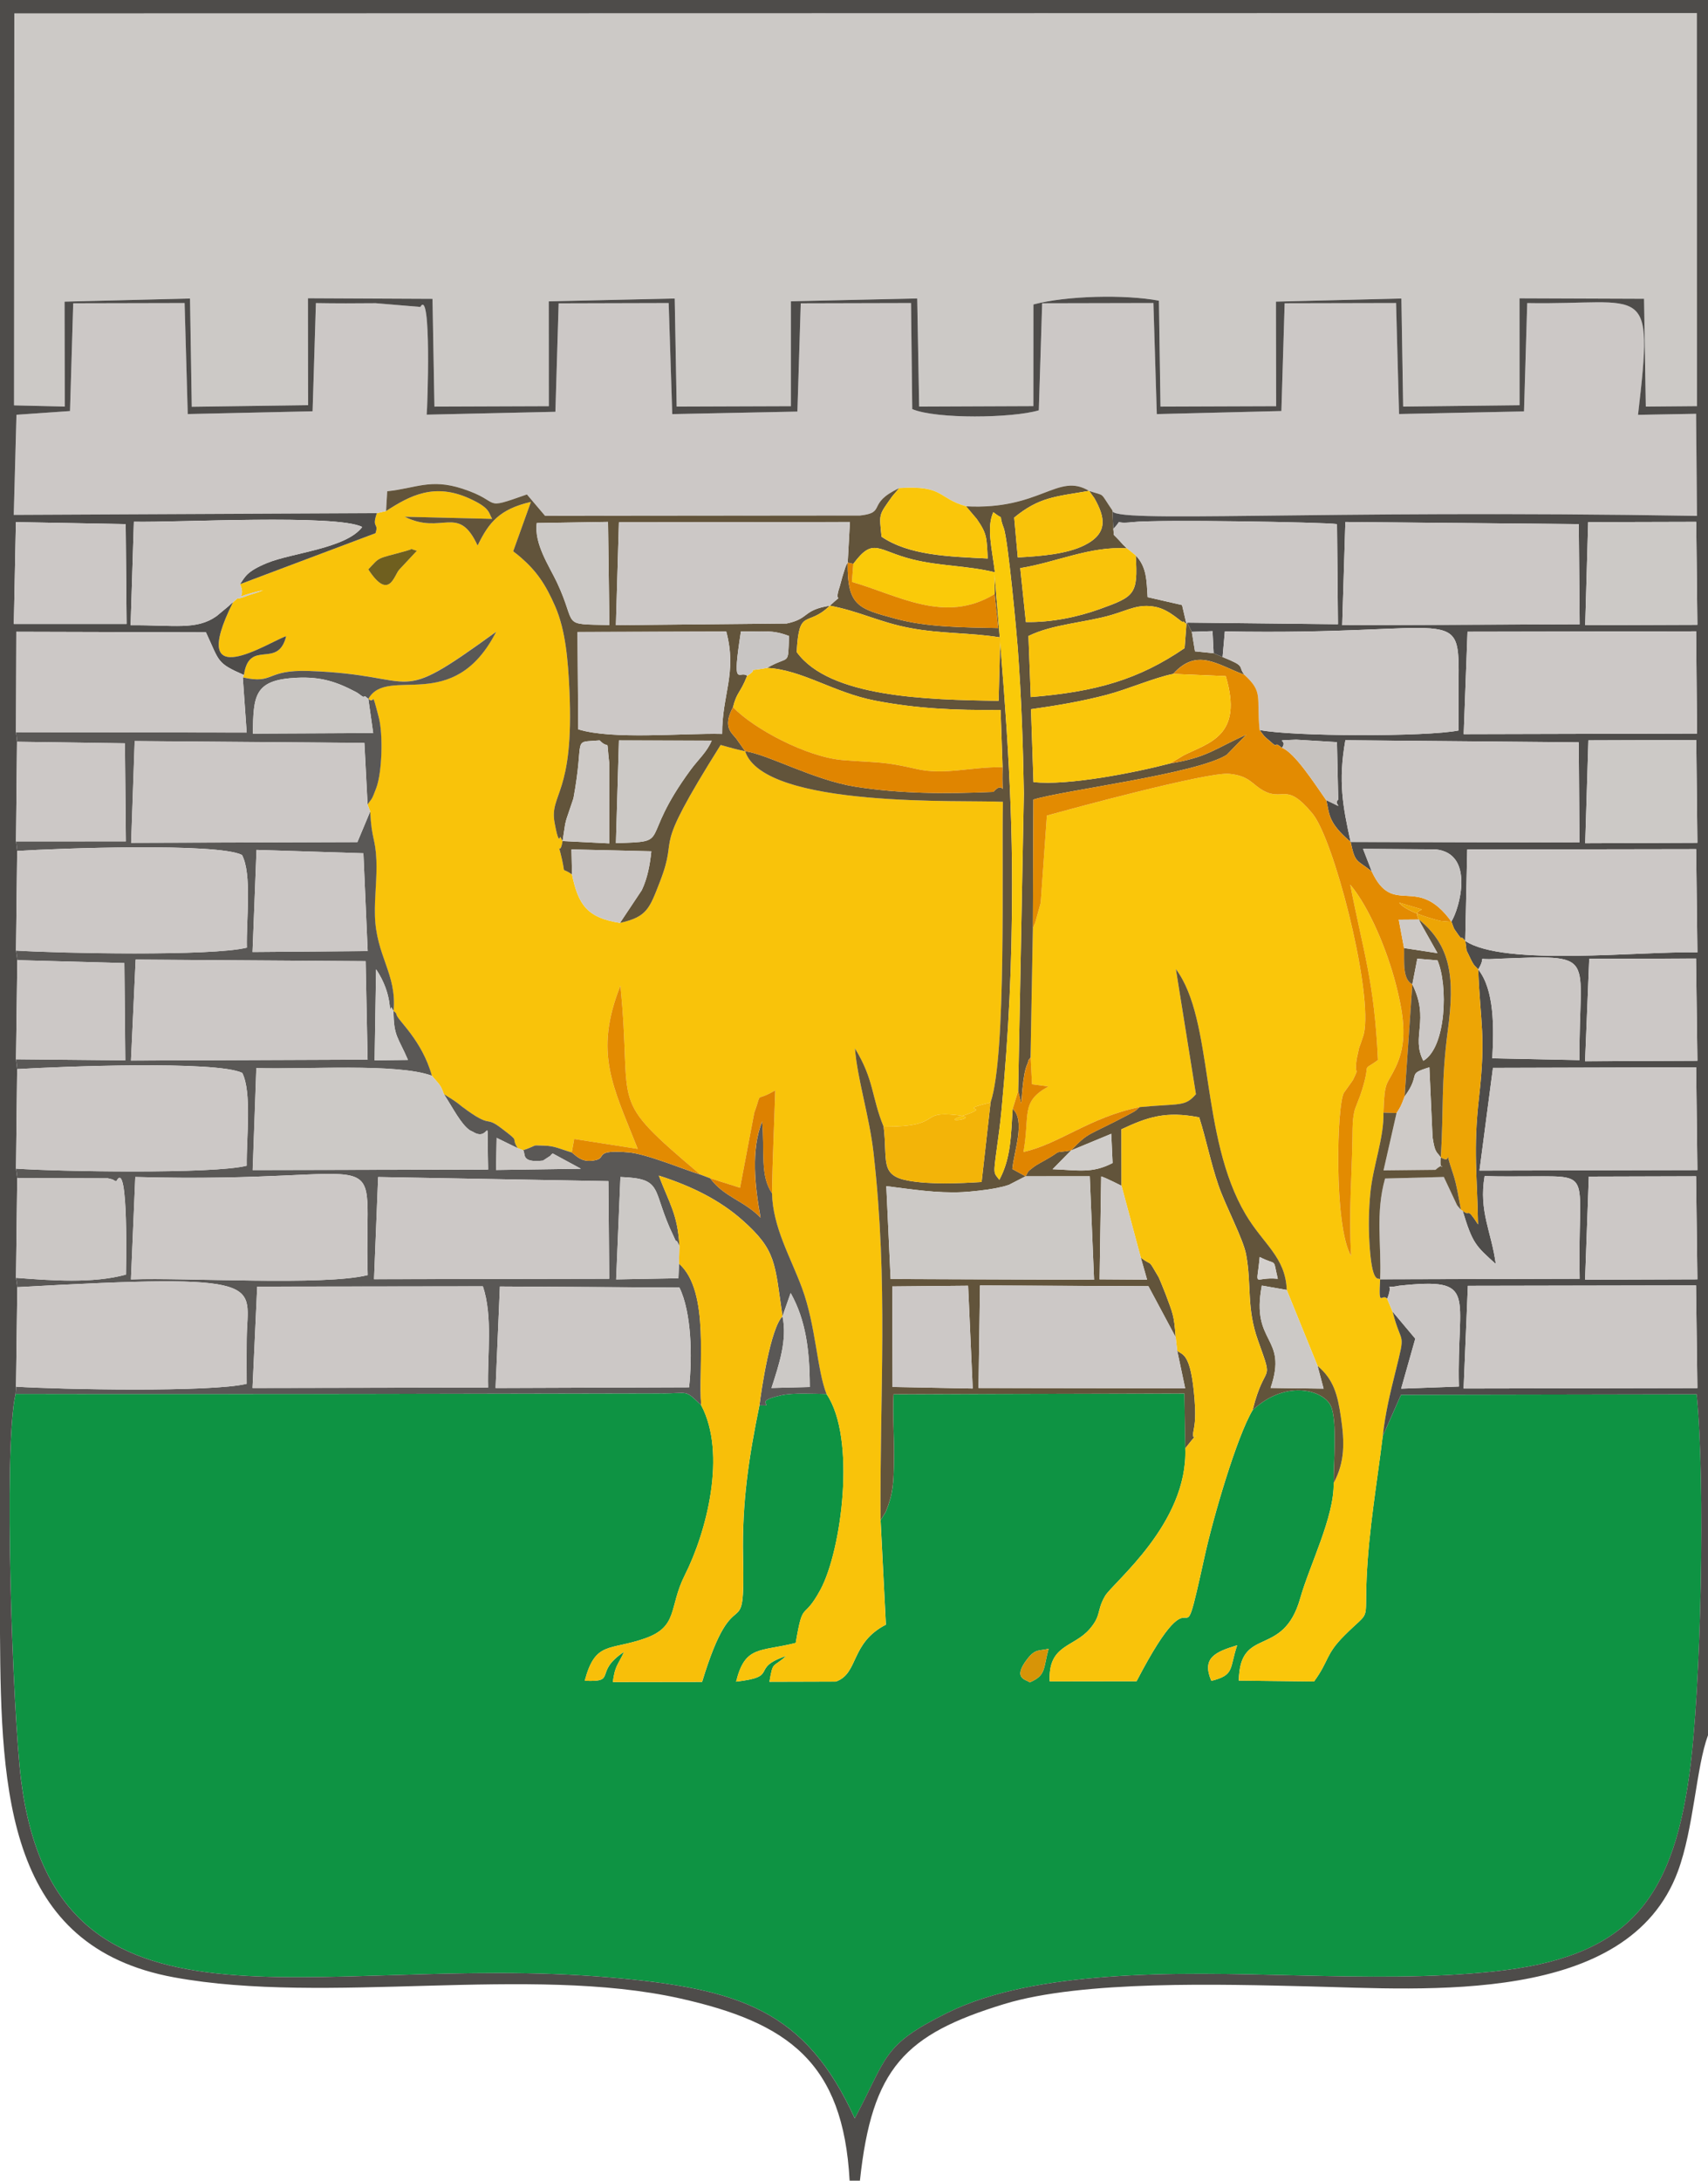 <?xml version="1.0" encoding="UTF-8"?>
<!DOCTYPE svg PUBLIC "-//W3C//DTD SVG 1.1//EN" "http://www.w3.org/Graphics/SVG/1.1/DTD/svg11.dtd">
<!-- Creator: CorelDRAW X5 -->
<svg xmlns="http://www.w3.org/2000/svg" xml:space="preserve" width="99.483mm" height="127mm" style="shape-rendering:geometricPrecision; text-rendering:geometricPrecision; image-rendering:optimizeQuality; fill-rule:evenodd; clip-rule:evenodd"
viewBox="0 0 99.483 127"
 xmlns:xlink="http://www.w3.org/1999/xlink">
 <defs>
  <style type="text/css">
   <![CDATA[
    .fil0 {fill:#0E9343}
    .fil5 {fill:#4E4C4A}
    .fil7 {fill:#5A5856}
    .fil6 {fill:#62543B}
    .fil20 {fill:#6F5F1F}
    .fil18 {fill:#C6C2BF}
    .fil15 {fill:#C8C5C3}
    .fil10 {fill:#CBC7C5}
    .fil3 {fill:#CCC8C6}
    .fil1 {fill:#CCC9C6}
    .fil16 {fill:#CECAC7}
    .fil19 {fill:#D0CDCA}
    .fil22 {fill:#D4D0CD}
    .fil21 {fill:#D79407}
    .fil17 {fill:#DD8100}
    .fil13 {fill:#E08500}
    .fil9 {fill:#E38B01}
    .fil12 {fill:#EDA505}
    .fil14 {fill:#F3B408}
    .fil8 {fill:#F8BF09}
    .fil2 {fill:#F9C30A}
    .fil4 {fill:#FAC60A}
    .fil11 {fill:#FACA09}
   ]]>
  </style>
 </defs>
 <g id="Layer_x0020_1">
  <g id="_387541024">
   <path id="_382206008" class="fil0" d="M59.972 97.983c-0.149,-0.171 -1.067,-0.178 -0.118,-1.389 0.465,-0.593 0.704,-0.435 1.222,-0.574 -0.318,1.173 -0.136,1.553 -1.104,1.963zm10.583 -0.09c-0.577,-1.34 0.231,-1.688 1.504,-2.073 -0.46,1.358 -0.128,1.731 -1.504,2.073zm9.982 -14.255c-0.327,2.701 -0.809,5.421 -0.937,8.271 -0.121,2.711 0.274,1.774 -1.289,3.336 -1.132,1.132 -0.873,1.447 -1.774,2.683l-4.383 -0.05c0.056,-3.24 2.575,-1.251 3.579,-4.8 0.549,-1.938 1.988,-4.749 1.945,-6.706 -0.013,-1.065 0.221,-3.587 -0.153,-4.466 -0.397,-0.934 -2.616,-1.607 -4.569,0.226 -0.926,1.562 -2.288,6.223 -2.789,8.501 -1.593,7.237 -0.117,-0.113 -3.967,7.281l-5.059 0.007c-0.104,-2.157 1.398,-1.96 2.331,-3.051 0.696,-0.813 0.387,-1.044 0.889,-1.914 0.452,-0.785 4.846,-4.224 4.676,-8.605l-0.052 -3.192 -16.938 0.044c-0.065,1.308 0.049,2.519 0.025,3.82 -0.025,1.341 -0.032,1.92 -0.476,3.021l-0.305 0.496 0.309 6.081c-2.087,1.069 -1.57,2.842 -2.915,3.314l-3.868 0.011c0.216,-1.246 0.172,-0.772 0.975,-1.506 -2.178,0.74 -0.325,1.197 -2.916,1.499 0.525,-2.128 1.383,-1.727 3.471,-2.256 0.443,-2.603 0.407,-1.187 1.44,-3.1 1.232,-2.281 2.102,-8.824 0.355,-11.395 -0.741,-0.009 -1.923,-0.079 -2.622,0.071 -1.87,0.4 -0.184,0.641 -1.285,0.588 -0.613,2.985 -1.021,5.646 -0.954,8.826 0.118,5.575 -0.441,0.859 -2.386,7.28l-5.201 0.007c0.139,-0.999 0.287,-0.956 0.657,-1.758 -1.823,1.206 -0.35,1.773 -2.293,1.684 0.622,-2.329 1.428,-1.736 3.508,-2.467 1.967,-0.691 1.374,-1.808 2.321,-3.684 1.277,-2.529 2.448,-7.075 0.955,-9.893 -1.003,-0.963 -0.677,-0.672 -2.362,-0.692l-17.664 0.034c-6.636,0 -13.272,0.015 -19.908,-0.002 -0.734,3.147 -0.157,18.673 0.316,22.451 2.029,16.233 16.999,10.064 34.229,11.525 7.66,0.65 11.457,1.913 14.333,8.213 1.934,-3.604 1.552,-4.236 5.369,-6.134 2.644,-1.314 6.011,-1.85 9.225,-2.098 7.467,-0.577 15.265,0.449 22.608,-0.319 7.714,-0.807 10.373,-4.011 11.408,-11.465 0.698,-5.025 0.934,-17.091 0.428,-22.152l-17.222 0.031 -1.062 2.402z"/>
   <path id="_382207616" class="fil1" d="M0.822 23.605l2.955 0.069 -0.013 -6.109 7.307 -0.181 0.102 6.303 6.777 -0.093 -0.009 -6.226 7.254 0.034 0.112 6.274 6.664 -0.024 -0.004 -6.104 7.336 -0.165 0.113 6.292 6.653 -0.023 0 -6.108 7.358 -0.164 0.113 6.295 6.652 -0.027 0.003 -5.919c1.937,-0.515 5.32,-0.594 7.311,-0.22l0.091 6.167 6.737 -0.024 -0.012 -6.088 7.306 -0.181 0.103 6.292 6.781 -0.078 -0.003 -6.226 7.253 0.027 0.102 6.277 2.981 -0.026 -0.007 -22.892 -97.997 0.02 -0.016 22.826z"/>
   <path id="_389636984" class="fil2" d="M21.45 33.161c0.718,-0.75 0.403,-0.582 2.18,-1.068 0.041,-0.011 0.138,-0.046 0.172,-0.054 0.35,-0.08 -0.139,-0.142 0.48,0.038l-1.018 1.089c-0.308,0.308 -0.586,1.875 -1.814,-0.005zm1.038 -3.397l-0.535 0.124c-0.321,0.906 0.129,0.543 -0.081,1.168l-7.896 2.972c0.477,0.934 -0.776,0.821 1.346,0.344 -0.349,0.166 -0.661,0.222 -0.945,0.333 -0.844,0.328 -0.316,-0.053 -0.803,0.368 -2.77,5.546 2.174,2.259 3.096,1.98 -0.484,1.959 -2.149,0.116 -2.462,2.26l-0.066 0.136c1.852,0.415 1.299,-0.46 3.844,-0.375 6.717,0.223 4.752,2.182 10.911,-2.285 -2.509,4.907 -6.324,1.932 -7.445,3.909 0.414,0.39 0.139,-0.714 0.608,1.086 0.253,0.969 0.2,3.195 -0.157,4.128 -0.258,0.674 -0.216,0.549 -0.497,0.931l0.154 0.412c0.076,1.655 0.304,1.528 0.359,2.852 0.041,0.99 -0.112,2.127 -0.086,3.185 0.057,2.382 1.287,3.419 1.086,5.585 0.066,0.062 0.146,0.087 0.171,0.211 0.065,0.33 1.483,1.476 2.061,3.56 0.47,0.555 0.508,0.521 0.701,1.072l0.574 0.365c0.062,0.045 0.182,0.128 0.255,0.183 0.068,0.05 0.154,0.127 0.226,0.181 1.791,1.341 1.273,0.487 2.268,1.241 1.211,0.917 0.52,0.443 0.973,1.178l0.32 0.121c0.988,-0.34 0.376,-0.282 1.234,-0.267 0.59,0.011 0.906,0.191 1.599,0.396l0.142 -0.784 3.701 0.579c-1.419,-3.608 -2.578,-5.553 -1.009,-9.506 0.738,7.37 -0.865,6.329 4.653,10.999l0.573 0.217 1.744 0.552 0.827 -4.363c0.501,-1.382 -0.052,-0.553 1.221,-1.31 -0.06,2.054 -0.156,3.967 -0.191,5.992 0.048,1.991 1.077,3.7 1.75,5.526 0.81,2.199 0.87,4.782 1.427,6.168 1.748,2.571 0.877,9.114 -0.355,11.395 -1.033,1.913 -0.996,0.496 -1.44,3.1 -2.087,0.529 -2.946,0.129 -3.471,2.256 2.591,-0.302 0.739,-0.759 2.916,-1.499 -0.803,0.734 -0.759,0.26 -0.975,1.506l3.868 -0.011c1.345,-0.473 0.828,-2.246 2.915,-3.314l-0.309 -6.081c-0.051,-7.573 0.459,-13.759 -0.412,-21.417 -0.238,-2.092 -0.944,-4.286 -1.081,-6.066 1.131,1.85 0.952,2.807 1.672,4.562 3.591,0 1.933,-0.943 4.269,-0.677 1.577,0.18 -1.208,0.538 0.358,0.035 1.853,-0.595 -0.585,-0.23 1.602,-0.77 0.938,-2.766 0.641,-13.791 0.72,-17.509 -2.184,-0.124 -13.904,0.414 -15.017,-2.945 -0.721,-0.16 -0.646,-0.151 -1.425,-0.366 -4.213,6.71 -2.342,4.897 -3.541,7.977 -0.605,1.554 -0.744,2.035 -2.321,2.386 -1.918,-0.298 -2.429,-1.062 -2.794,-2.817 -0.653,-0.475 -0.372,0.07 -0.578,-0.849 -0.314,-1.4 -0.137,-0.05 0.025,-1.102 -0.056,-0.07 -0.12,-0.278 -0.137,-0.231 -0.04,0.111 -0.113,0.333 -0.325,-0.829 -0.313,-1.714 1.144,-1.604 0.863,-7.703 -0.08,-1.736 -0.216,-3.493 -0.829,-4.903 -0.567,-1.302 -1.092,-2.06 -2.015,-2.861 -0.056,-0.048 -0.166,-0.138 -0.212,-0.176 -0.047,-0.04 -0.152,-0.11 -0.218,-0.175l1.031 -2.872c-1.844,0.426 -2.456,1.208 -3.105,2.544 -1.129,-2.452 -2.054,-0.584 -4.246,-1.68l5.093 0.124c-0.221,-0.365 -0.097,-0.625 -1.307,-1.179 -2.052,-0.94 -3.479,-0.179 -4.87,0.724z"/>
   <path id="_382207688" class="fil3" d="M21.953 29.888l0.535 -0.124 0.067 -1.159c1.668,-0.17 2.512,-0.758 4.382,-0.148 2.396,0.781 1.025,1.299 3.755,0.334l1.058 1.247 18.344 -0.018c1.582,-0.176 0.337,-0.682 2.284,-1.597 2.621,-0.164 2.212,0.583 3.888,1.06 4.354,0.226 5.339,-1.998 7.17,-0.898 0.981,0.336 0.573,-0.005 1.357,1.138 -0.22,0.789 11.613,-0.058 34.05,0.322l-0.052 -5.946 -3.382 0.061c0.928,-7.944 0.441,-6.384 -6.453,-6.509l-0.188 6.309 -7.277 0.153 -0.175 -6.465 -6.489 0.014 -0.19 6.276 -7.257 0.179 -0.198 -6.469 -6.479 0.014 -0.195 6.235c-1.545,0.456 -5.953,0.519 -7.372,-0.07l-0.071 -6.178 -6.423 0.016 -0.195 6.305 -7.289 0.148 -0.209 -6.469 -6.408 0.017 -0.19 6.316 -7.497 0.168c0.043,-0.353 0.292,-7.442 -0.369,-6.274l-2.603 -0.218c-1.164,0.011 -2.316,0.015 -3.48,-0.006l-0.193 6.301 -7.272 0.162 -0.183 -6.466 -6.487 0.014 -0.187 6.276 -3.119 0.217 -0.158 5.831 21.151 -0.101z"/>
   <path id="_382204640" class="fil4" d="M60.161 54.058l-0.135 7.529 0.082 1.56 0.949 0.128c-1.63,0.909 -1.06,1.601 -1.447,3.813 2.078,-0.456 3.894,-2.042 6.768,-2.61 2.401,-0.224 2.628,-0.007 3.278,-0.751l-1.169 -7.288c2.232,2.974 1.381,9.758 4.065,14.288 1.036,1.747 2.322,2.477 2.394,4.4l1.797 4.425c0.941,0.791 1.166,1.681 1.36,2.991 0.215,1.456 0.237,2.595 -0.424,3.83 0.042,1.957 -1.397,4.768 -1.945,6.706 -1.005,3.549 -3.523,1.56 -3.579,4.8l4.383 0.05c0.901,-1.236 0.642,-1.552 1.774,-2.683 1.563,-1.562 1.167,-0.625 1.289,-3.336 0.128,-2.85 0.61,-5.57 0.937,-8.271 0.154,-1.359 0.415,-2.434 0.736,-3.729 0.622,-2.508 0.376,-1.422 -0.164,-3.52l-0.313 -0.752c-0.324,-0.341 -0.513,0.616 -0.412,-1.131 -0.089,-0.121 -0.48,0.388 -0.625,-2.173 -0.055,-0.969 -0.036,-1.859 0.054,-2.825 0.148,-1.595 0.812,-3.259 0.764,-4.707 0.062,-1.921 0.183,-1.544 0.709,-2.644 0.668,-1.396 0.531,-2.819 0.021,-4.81 -0.512,-1.999 -1.548,-4.5 -2.665,-5.829 0.774,3.975 1.404,5.625 1.615,10.218 -1.107,0.804 -0.282,-0.146 -1.038,2.079l-0.308 0.797c-0.141,0.556 -0.13,0.994 -0.138,1.562 -0.033,2.455 -0.224,4.311 -0.076,6.976 -1.027,-1.705 -0.837,-8.962 -0.409,-9.527l0.508 -0.713c0.425,-0.886 0.061,-0.13 0.225,-1.248l0.143 -0.651c0.018,-0.065 0.066,-0.156 0.086,-0.225l0.171 -0.514c0.021,-0.102 0.043,-0.191 0.058,-0.301 0.364,-2.696 -1.8,-11.1 -3.04,-12.595 -1.559,-1.881 -1.679,-0.673 -2.873,-1.341 -0.668,-0.373 -0.787,-0.85 -1.972,-0.968 -1.247,-0.124 -9.303,2.063 -10.62,2.432l-0.361 5.078 -0.334 1.212c-0.016,-0.048 -0.07,0.184 -0.121,0.268z"/>
   <path id="_382204232" class="fil5" d="M85.497 74.885l13.288 -0.025 0.079 5.981 -13.616 0.025 0.249 -5.981zm7.044 -6.361l6.247 -0.018 0.076 6.001 -6.541 0.022 0.218 -6.005zm-5.584 -6.332l11.836 -0.034 0.071 5.987 -12.692 0.029 0.785 -5.983zm5.608 -6.349l6.221 -0.019 0.079 5.954 -6.542 0.029 0.242 -5.964zm-6.467 0.614c0.556,-0.889 -0.271,-0.515 1.038,-0.615 6.085,-0.231 4.802,-0.368 4.863,5.899l-5.08 -0.105c0.099,-1.822 0.122,-3.984 -0.821,-5.179zm-0.755 -1.659l0.116 -5.323 13.334 -0.022 0.072 6.013c-3.317,-0.083 -11.26,0.84 -13.521,-0.668zm7.172 -11.681l6.284 -0.021 0.065 5.988 -6.533 0.026 0.185 -5.993zm-13.848 5.917c-0.454,-2.068 -0.733,-3.525 -0.306,-5.924l13.593 0.123 0.042 5.83 -13.329 -0.028zm6.809 -12.242l13.316 -0.025 0.052 5.954 -13.591 0.035 0.223 -5.964zm7.026 -6.384l6.295 -0.017 0.066 5.996 -6.533 0.023 0.172 -6.002zm-14.141 -0.009l13.595 0.125 0.052 5.835 -13.831 0.053 0.184 -6.012zm-77.434 0.007l6.393 0.118 0.053 5.816 -6.567 -0.001 0.12 -5.933zm63.921 0.394c0.644,-0.66 -0.124,-0.249 1.118,-0.391 1.434,-0.163 11.115,0.001 11.909,0.115l0.055 5.831 -8.783 -0.096 0.27 0.539 1.208 -0.041 0.063 1.286 0.522 0.222 0.131 -1.493c13.754,0.257 13.655,-1.749 13.615,3.086 -0.007,0.898 -0.01,1.787 -0.001,2.684 -1.855,0.377 -9.723,0.356 -11.589,-0.029 0.324,0.426 0.175,0.29 0.651,0.69 0.068,0.057 0.259,0.257 0.313,0.179 0.057,-0.082 0.227,0.109 0.341,0.163 0.397,-0.513 -0.678,-0.399 0.825,-0.467l2.376 0.143 0.074 3.344c-0.343,0.291 0.587,0.641 -0.698,0.034 0.201,0.78 0.056,1.274 1.42,2.433 0.269,1.267 0.34,1.009 1.232,1.72l-0.51 -1.316 4.216 0.03c2.336,0.224 1.387,3.492 0.93,4.202 0.234,0.607 0.059,0.26 0.396,0.762 0.032,0.048 0.171,0.249 0.197,0.192 0.026,-0.057 0.145,0.114 0.215,0.173 0.134,0.812 -0.039,0.295 0.299,1.021 0.222,0.475 0.302,0.46 0.456,0.638 0.119,3.165 0.462,3.809 0.046,7.458 -0.351,3.086 -0.101,4.561 -0.058,7.392 -0.73,-1.123 -0.425,-0.385 -0.897,-0.798 0.584,1.927 0.758,2.045 1.932,3.108 -0.25,-1.887 -1,-3.057 -0.651,-5.119 0.951,0.028 1.851,0.017 2.799,0.014 3.586,-0.011 2.607,-0.159 2.738,5.965l-11.622 0.03c-0.101,1.746 0.087,0.79 0.412,1.131 0.425,-1.05 -0.318,-0.539 0.694,-0.756 4.678,-0.495 3.342,0.491 3.482,5.872l-3.364 0.124 0.823 -2.912 -1.323 -1.576c0.539,2.098 0.785,1.012 0.164,3.52 -0.321,1.296 -0.582,2.37 -0.736,3.729l1.062 -2.402 17.222 -0.031c0.506,5.061 0.27,17.128 -0.428,22.152 -1.035,7.453 -3.693,10.658 -11.408,11.465 -7.343,0.768 -15.141,-0.258 -22.608,0.319 -3.213,0.248 -6.581,0.784 -9.225,2.098 -3.817,1.897 -3.436,2.529 -5.369,6.134 -2.875,-6.3 -6.672,-7.563 -14.333,-8.213 -17.23,-1.461 -32.2,4.708 -34.229,-11.525 -0.472,-3.778 -1.049,-19.304 -0.316,-22.451l0.026 -0.422 0.076 -5.797 -0.077 -0.545 0.072 -5.811 -0.071 -0.547 0.066 -5.796 -0.066 -0.572 0.076 -5.774 -0.076 -0.558 0.068 -5.801 -0.068 -0.558 0.059 -5.802 -0.059 -0.556 0.019 -5.849 11.043 0.031c0.801,1.716 0.603,1.782 2.213,2.487 0.312,-2.143 1.978,-0.3 2.462,-2.26 -0.922,0.279 -5.865,3.566 -3.096,-1.98 -0.094,0.057 -0.183,0.164 -0.247,0.217l-0.711 0.591c-1.172,0.835 -2.471,0.513 -5.008,0.534l0.19 -6.029c2.461,0.056 11.837,-0.458 13.3,0.306 -0.943,1.257 -4.104,1.501 -5.555,2.103 -1.182,0.491 -1.259,0.792 -1.567,1.232l7.896 -2.972c0.21,-0.625 -0.239,-0.262 0.081,-1.168l-21.151 0.101 0.158 -5.831 3.119 -0.217 0.187 -6.276 6.487 -0.014 0.183 6.466 7.272 -0.162 0.193 -6.301c1.164,0.021 2.316,0.017 3.48,0.006l2.603 0.218c0.661,-1.168 0.412,5.921 0.369,6.274l7.497 -0.168 0.19 -6.316 6.408 -0.017 0.209 6.469 7.289 -0.148 0.195 -6.305 6.423 -0.016 0.071 6.178c1.419,0.59 5.828,0.527 7.372,0.07l0.195 -6.235 6.479 -0.014 0.198 6.469 7.257 -0.179 0.19 -6.276 6.489 -0.014 0.175 6.465 7.277 -0.153 0.188 -6.309c6.893,0.126 7.381,-1.435 6.453,6.509l3.382 -0.061 0.052 5.946c-22.438,-0.38 -34.27,0.467 -34.05,-0.322l0.054 1.075zm-64.01 -30.02l97.997 -0.02 0.007 22.892 -2.981 0.026 -0.102 -6.277 -7.253 -0.027 0.003 6.226 -6.781 0.078 -0.103 -6.292 -7.306 0.181 0.012 6.088 -6.737 0.024 -0.091 -6.167c-1.99,-0.373 -5.374,-0.294 -7.311,0.22l-0.003 5.919 -6.652 0.027 -0.113 -6.295 -7.358 0.164 -0 6.108 -6.653 0.023 -0.113 -6.292 -7.336 0.165 0.004 6.104 -6.664 0.024 -0.112 -6.274 -7.254 -0.034 0.009 6.226 -6.777 0.093 -0.102 -6.303 -7.307 0.181 0.013 6.109 -2.955 -0.069 0.016 -22.826zm-0.838 94.358c0.051,9.384 0.452,18.244 10.133,20.02 8.895,1.632 20.706,-0.736 29.483,1.23 6.283,1.408 9.501,3.713 9.87,10.613l0.601 0c0.701,-6.577 2.614,-8.516 8.401,-10.287 4.573,-1.4 12.743,-1.145 17.712,-1.029 6.864,0.161 18.616,1.131 21.526,-6.691 0.931,-2.502 1.068,-6.081 1.757,-7.932l0 -101.061 -99.483 0 0 95.137z"/>
   <path id="_382206608" class="fil6" d="M51.971 74.921l4.417 -0.041 0.268 5.986 -4.668 -0.088 -0.017 -5.857zm21.4 -1.715c1.068,0.55 0.744,-0.025 1.055,1.269 -1.466,-0.142 -1.231,0.65 -1.055,-1.269zm-13.641 -4.699l3.744 -0.001 0.25 6.027 -11.85 -0.043 -0.251 -5.409c1.489,0.183 2.928,0.423 4.452,0.347 0.461,-0.023 1.386,-0.123 1.845,-0.213 0.275,-0.054 0.579,-0.116 0.842,-0.209l0.968 -0.498zm2.652 -1.504l2.344 -0.972 0.077 1.702c-1.198,0.627 -2.016,0.414 -3.494,0.361l1.073 -1.092zm-29.615 -18.021c0.025,-0.14 0.141,-0.946 0.153,-0.997 0.022,-0.093 0.046,-0.189 0.071,-0.28l0.409 -1.21c0.677,-3.659 -0.139,-3.236 1.524,-3.375 0.626,0.63 0.375,-0.319 0.559,1.303l0.003 4.696 -2.72 -0.137zm3.283 -5.861l5.402 0.012c-0.267,0.656 -0.786,1.102 -1.216,1.688 -3.13,4.259 -0.973,4.181 -4.362,4.282l0.176 -5.983zm-2.413 -6.316l8.664 -0.025c0.646,2.418 -0.254,3.68 -0.237,5.963 -2.328,-0.055 -6.36,0.356 -8.384,-0.267l-0.042 -5.672zm24.759 7.874c-0.065,2.3 0.239,0.586 -0.541,1.44 -2.712,0.119 -5.425,0.117 -8.075,-0.31 -2.387,-0.385 -5.08,-1.884 -6.379,-2.057l-0.304 -0.433c-0.038,-0.057 -0.113,-0.151 -0.153,-0.215 -0.26,-0.409 -0.911,-0.673 -0.25,-1.92 0.23,-0.909 0.408,-0.775 0.827,-1.83 -0.466,-0.344 -0.902,0.877 -0.366,-2.579 1.261,0.026 1.807,-0.124 2.804,0.267 -0.077,1.816 0.066,1.08 -1.281,1.857 2.018,0.097 3.866,1.433 6.275,1.901 2.412,0.469 4.672,0.574 7.326,0.547l0.116 3.332zm10.709 -8.336l-0.107 1.404c-2.67,1.826 -5.147,2.542 -8.959,2.85l-0.136 -3.556c1.409,-0.696 3.287,-0.772 4.827,-1.224 1.028,-0.302 1.588,-0.664 2.57,-0.472 0.859,0.167 1.551,0.96 1.597,0.867 0.03,-0.062 0.135,0.097 0.21,0.131zm-20.771 -1.068c1.707,0.318 2.904,0.969 4.657,1.298 1.864,0.35 3.457,0.259 5.27,0.55l-0.097 3.693c-4.216,-0.062 -9.852,-0.201 -11.76,-2.841 0.14,-2.633 0.602,-1.407 1.93,-2.701zm0 0c-1.612,0.258 -1.156,0.752 -2.517,1.038l-9.944 0.097 0.176 -5.993 13.455 -0.017 -0.13 2.368c-0.135,0.196 -0.146,0.324 -0.311,0.828 -0.036,0.108 -0.119,0.465 -0.156,0.573 -0.402,1.174 0.384,0.215 -0.573,1.107zm15.102 -6.688l0.309 0.433c0.615,1.093 0.825,2.03 -0.575,2.732 -1.018,0.511 -2.474,0.635 -3.89,0.712l-0.208 -2.32c1.458,-1.196 2.389,-1.217 4.364,-1.557zm-28.021 1.808l0.079 6.008c-2.906,-0.069 -1.833,0.106 -3.056,-2.488 -0.44,-0.933 -1.342,-2.247 -1.173,-3.454l4.15 -0.067zm-12.927 -0.631c1.391,-0.904 2.819,-1.664 4.87,-0.724 1.21,0.554 1.087,0.814 1.307,1.179l-5.093 -0.124c2.193,1.095 3.117,-0.772 4.246,1.68 0.649,-1.335 1.261,-2.118 3.105,-2.544l-1.031 2.872c0.066,0.066 0.171,0.136 0.218,0.175 0.046,0.039 0.156,0.128 0.212,0.176 0.923,0.801 1.448,1.559 2.015,2.861 0.614,1.41 0.749,3.167 0.829,4.903 0.281,6.099 -1.176,5.989 -0.863,7.703 0.212,1.162 0.285,0.939 0.325,0.829 0.017,-0.046 0.081,0.161 0.137,0.231 -0.162,1.052 -0.339,-0.298 -0.025,1.102 0.206,0.919 -0.076,0.374 0.578,0.849l-0.033 -1.462 4.652 0.109c-0.082,0.796 -0.224,1.563 -0.556,2.264l-1.269 1.907c1.577,-0.351 1.716,-0.832 2.321,-2.386 1.199,-3.08 -0.672,-1.267 3.541,-7.977 0.779,0.215 0.705,0.206 1.425,0.366 1.112,3.359 12.833,2.821 15.017,2.945 -0.079,3.718 0.217,14.743 -0.72,17.509l-0.521 4.632c-1.298,0.081 -3.009,0.155 -4.282,-0.08 -1.671,-0.309 -1.185,-1.16 -1.425,-3.141 -0.721,-1.755 -0.541,-2.713 -1.672,-4.562 0.137,1.78 0.843,3.974 1.081,6.066 0.871,7.658 0.36,13.845 0.412,21.417l0.305 -0.496c0.444,-1.101 0.451,-1.68 0.476,-3.021 0.024,-1.301 -0.09,-2.513 -0.025,-3.82l16.938 -0.044 0.052 3.192c1.219,-1.578 0.249,0.073 0.499,-1.113 0.113,-0.535 0.086,-1.192 0.043,-1.74 -0.218,-2.786 -0.724,-2.558 -1.012,-2.84l0.465 2.196 -12.037 -0.017 0.087 -5.973 9.809 0.044 1.587 2.968c-0.095,-1.321 -0.174,-1.387 -0.582,-2.497 -0.051,-0.14 -0.377,-0.941 -0.41,-0.997 -0.691,-1.16 -0.274,-0.561 -1.039,-1.138l0.367 1.284 -2.766 -0.019 0.092 -5.994c0.28,0.084 1.18,0.543 1.185,0.546l-0.004 -3.291c1.532,-0.719 2.596,-1.073 4.531,-0.693 0.424,1.346 0.66,2.615 1.123,3.966 0.412,1.201 1.44,3.108 1.609,4.027 0.332,1.801 0.005,3.087 0.697,5.016 0.957,2.67 0.418,1.09 -0.322,4.046 1.953,-1.833 4.173,-1.16 4.569,-0.226 0.373,0.88 0.141,3.401 0.153,4.466 0.661,-1.235 0.639,-2.374 0.424,-3.83 -0.194,-1.31 -0.419,-2.199 -1.36,-2.991l0.35 1.323 -3.087 -0.04c1.038,-3.04 -1.17,-2.52 -0.51,-5.962l1.451 0.255c-0.073,-1.923 -1.359,-2.653 -2.394,-4.4 -2.685,-4.53 -1.833,-11.313 -4.065,-14.288l1.169 7.288c-0.65,0.744 -0.876,0.527 -3.278,0.751 -0.287,0.224 -0.052,0.124 -0.698,0.464 -2.425,1.277 -2.237,0.952 -3.299,2.06 -1.208,0.187 -0.374,-0.068 -1.496,0.559 -0.184,0.103 -0.511,0.279 -0.659,0.389 -0.486,0.361 -0.293,0.268 -0.498,0.556l-0.765 -0.421c0.095,-1.06 0.778,-2.812 0.019,-3.508 -0.102,1.479 -0.084,2.856 -0.776,4.136 -0.339,-0.438 -0.356,-0.277 -0.149,-1.817 0.1,-0.742 0.198,-1.416 0.273,-2.222 0.43,-4.64 0.613,-8.421 0.617,-13.169 0.004,-6.245 -0.52,-11.995 -1.021,-18.044l0.006 1.135 0.211 1.983c-2.026,-0.042 -4.123,-0.041 -5.968,-0.541 -2.179,-0.591 -2.834,-0.732 -2.803,-3.271l0.329 0.072c1.174,-1.577 1.402,-0.771 3.429,-0.263 1.623,0.406 3.159,0.354 4.817,0.755 -0.177,-1.43 -0.496,-2.6 -0.093,-3.499 0.749,0.578 0.23,-0.075 0.607,0.919 0.257,0.68 0.764,6.243 0.818,6.997 0.21,2.906 0.306,5.524 0.355,8.466l-0.332 17.328 0.178 0.719c0.156,-2.292 0.376,-2.21 0.398,-2.41 0.017,-0.154 0.097,-0.176 0.146,-0.264l0.135 -7.529 0.029 -7.491c1.769,-0.545 9.509,-1.495 11.262,-2.606l1.14 -1.171c-1.786,0.79 -2.277,1.332 -4.427,1.67 -1.981,0.522 -5.986,1.321 -7.97,1.087l-0.143 -4.242c1.514,-0.215 2.937,-0.452 4.404,-0.837 1.22,-0.319 2.77,-0.998 3.875,-1.219 1.389,-1.536 2.546,-0.547 4.147,0.049 -0.405,-0.533 0.132,-0.469 -1.268,-1.031l-0.522 -0.222 -1.085 -0.111 -0.186 -1.134 -0.27 -0.539 -0.041 0.084 -0.257 -1.106 -2.005 -0.459c-0.062,-0.941 -0.042,-1.758 -0.692,-2.426 0.135,2.262 -0.05,2.382 -2.078,3.113 -1.316,0.475 -2.851,0.791 -4.321,0.761l-0.328 -3.14c2.082,-0.331 4.079,-1.294 6.212,-1.15 -0.067,-0.075 -0.176,-0.161 -0.218,-0.209 -0.749,-0.855 -0.494,-0.365 -0.572,-0.926l-0.054 -1.075c-0.784,-1.144 -0.376,-0.802 -1.357,-1.138 -1.83,-1.1 -2.816,1.124 -7.17,0.898l0.627 0.74c0.602,0.868 0.571,1.061 0.637,2.301 -2.311,-0.116 -4.571,-0.179 -6.184,-1.269 -0.133,-1.359 -0.189,-1.21 0.621,-2.35l0.41 -0.482c-1.947,0.914 -0.702,1.421 -2.284,1.597l-18.344 0.018 -1.058 -1.247c-2.73,0.965 -1.359,0.447 -3.755,-0.334 -1.87,-0.61 -2.714,-0.021 -4.382,0.148l-0.067 1.159z"/>
   <path id="_382206224" class="fil7" d="M45.576 76.658l0.476 -1.355c0.886,1.586 1.108,3.331 1.115,5.476l-2.232 0.057c0.453,-1.397 0.93,-2.831 0.641,-4.178zm-16.459 -1.733l10.457 0.062c0.705,1.451 0.754,4.007 0.562,5.81l-11.271 0.04 0.252 -5.911zm-14.136 0.006l13.146 -0.017c0.589,1.772 0.248,4.016 0.302,5.896l-13.721 0.026 0.273 -5.905zm7.043 -6.382l13.412 0.241 0.049 5.684 -13.699 0.026 0.238 -5.951zm-14.143 -0.002c15.648,0.435 13.279,-2.54 13.536,5.713 -2.544,0.637 -10.528,0.136 -13.79,0.252l0.254 -5.965zm15.039 -9.671c0.014,1.498 0.254,1.484 0.842,2.853l-1.942 0.024 0.086 -5.304c1.014,1.513 0.718,2.701 0.867,2.225 0.015,-0.049 0.097,0.136 0.148,0.202zm-15.018 -2.99l13.395 0.092 0.115 5.734 -13.783 0.054 0.273 -5.88zm7.04 -6.389l6.225 0.197 0.249 5.696 -6.707 0.054 0.232 -5.947zm6.511 -8.801l0.284 1.995 -7.012 0.034c0.039,-2.212 0.061,-3.137 2.565,-3.253 1.395,-0.065 2.295,0.222 3.454,0.836 0.214,0.113 0.421,0.348 0.469,0.257 0.037,-0.071 0.159,0.089 0.239,0.131zm-7.31 -1.249l0.226 3.217 -13.435 -0.021 0.059 0.556 6.283 0.09 0.055 5.71 -6.397 0.002 0.068 0.558c2.379,-0.155 11.698,-0.486 13.094,0.233 0.593,1.121 0.243,3.772 0.284,5.397 -2.031,0.511 -10.954,0.332 -13.445,0.17l0.076 0.558 6.234 0.171 0.054 5.665 -6.363 -0.062 0.066 0.572c2.475,-0.146 11.603,-0.509 13.11,0.222 0.568,1.137 0.237,3.776 0.261,5.404 -1.919,0.498 -11.055,0.342 -13.437,0.17l0.071 0.547 5.269 0.016c0.081,0.013 0.206,0.052 0.269,0.065 0.059,0.012 0.207,0.159 0.248,0.082 0.714,-1.34 0.542,5.392 0.544,5.462 -1.913,0.529 -4.396,0.344 -6.402,0.187l0.077 0.545c14.904,-0.832 13.39,-0.24 13.36,2.995 -0.008,0.88 -0.012,1.75 -0.001,2.631 -1.991,0.507 -10.973,0.33 -13.435,0.17l-0.026 0.422c6.636,0.017 13.272,0.002 19.908,0.002l17.664 -0.034c1.685,0.02 1.359,-0.271 2.362,0.692 -0.188,-2.132 0.536,-6.643 -1.294,-8.246l-0.034 0.848 -3.627 0.068 0.25 -5.963c2.591,0.09 1.77,0.724 3.1,3.457 0.035,0.072 0.136,0.333 0.163,0.277 0.028,-0.057 0.11,0.192 0.173,0.283 -0.104,-1.851 -0.58,-2.462 -1.2,-4.098 1.991,0.635 3.599,1.469 4.869,2.596 1.993,1.769 1.874,2.484 2.335,5.595 -0.703,0.7 -1.238,4.309 -1.343,5.189 1.101,0.052 -0.586,-0.188 1.285,-0.588 0.7,-0.15 1.881,-0.081 2.622,-0.071 -0.557,-1.386 -0.617,-3.969 -1.427,-6.168 -0.673,-1.826 -1.702,-3.535 -1.75,-5.526 -0.707,-1.045 -0.412,-2.372 -0.572,-4.189 -0.662,1.667 -0.424,3.775 -0.095,5.61 -0.989,-1.009 -2.116,-1.19 -2.934,-2.292l-0.573 -0.217c-1.019,-0.318 -3.139,-1.205 -4.186,-1.293 -1.996,-0.167 -1.285,0.293 -1.872,0.442 -0.774,0.197 -1.101,-0.173 -1.429,-0.437 -0.693,-0.204 -1.009,-0.385 -1.599,-0.396 -0.858,-0.016 -0.246,-0.073 -1.234,0.267 0.17,0.196 -0.174,0.749 1.157,0.604l0.447 -0.293c0.012,-0.054 0.064,-0.072 0.121,-0.122l1.64 0.889 -4.944 0.072 0.036 -1.87 1.224 0.599c-0.453,-0.735 0.237,-0.261 -0.973,-1.178 -0.995,-0.754 -0.478,0.1 -2.268,-1.241 -0.072,-0.054 -0.158,-0.13 -0.226,-0.181 -0.073,-0.055 -0.193,-0.138 -0.255,-0.183l-0.574 -0.365c0.546,0.848 0.988,1.737 1.5,2.1 0.049,0.035 0.153,0.071 0.202,0.102 1.094,0.683 0.775,-1.64 0.873,2.193l-13.713 0.03 0.213 -5.943c2.835,0.098 8.17,-0.302 10.224,0.448 -0.578,-2.083 -1.996,-3.23 -2.061,-3.56 -0.025,-0.124 -0.105,-0.149 -0.171,-0.211 0.201,-2.167 -1.029,-3.204 -1.086,-5.585 -0.025,-1.057 0.128,-2.195 0.086,-3.185 -0.055,-1.325 -0.283,-1.198 -0.359,-2.852l-0.747 1.786 -13.179 0.042 0.208 -5.925 13.378 0.107 0.186 3.578c0.281,-0.383 0.24,-0.258 0.497,-0.931 0.357,-0.933 0.41,-3.159 0.157,-4.128 -0.47,-1.8 -0.195,-0.696 -0.608,-1.086 1.121,-1.977 4.936,0.998 7.445,-3.909 -6.159,4.468 -4.194,2.509 -10.911,2.285 -2.545,-0.085 -1.992,0.79 -3.844,0.375z"/>
   <path id="_382204088" class="fil2" d="M65.323 69.06l1.123 4.184c0.764,0.577 0.347,-0.022 1.039,1.138 0.033,0.056 0.359,0.857 0.41,0.997 0.408,1.11 0.487,1.176 0.582,2.497l0.088 0.782c0.289,0.281 0.794,0.053 1.012,2.84 0.043,0.548 0.07,1.204 -0.043,1.74 -0.25,1.186 0.72,-0.465 -0.499,1.113 0.171,4.381 -4.223,7.821 -4.676,8.605 -0.502,0.87 -0.193,1.101 -0.889,1.914 -0.933,1.09 -2.435,0.894 -2.331,3.051l5.059 -0.007c3.849,-7.394 2.374,-0.044 3.967,-7.281 0.501,-2.277 1.863,-6.939 2.789,-8.501 0.74,-2.957 1.279,-1.377 0.322,-4.046 -0.691,-1.929 -0.364,-3.215 -0.697,-5.016 -0.17,-0.918 -1.197,-2.825 -1.609,-4.027 -0.463,-1.351 -0.699,-2.62 -1.123,-3.966 -1.934,-0.381 -2.999,-0.026 -4.531,0.693l0.004 3.291z"/>
   <path id="_382206512" class="fil8" d="M39.571 72.566l-0.026 1.03c1.83,1.603 1.106,6.115 1.294,8.246 1.494,2.817 0.322,7.364 -0.955,9.893 -0.947,1.876 -0.354,2.993 -2.321,3.684 -2.08,0.73 -2.886,0.138 -3.508,2.467 1.943,0.089 0.47,-0.478 2.293,-1.684 -0.37,0.802 -0.518,0.759 -0.657,1.758l5.201 -0.007c1.945,-6.421 2.504,-1.706 2.386,-7.28 -0.067,-3.179 0.341,-5.841 0.954,-8.826 0.106,-0.879 0.64,-4.488 1.343,-5.189 -0.461,-3.111 -0.342,-3.826 -2.335,-5.595 -1.27,-1.127 -2.878,-1.961 -4.869,-2.596 0.62,1.636 1.096,2.247 1.2,4.098z"/>
   <path id="_382205504" class="fil3" d="M7.626 74.513c3.262,-0.116 11.246,0.385 13.79,-0.252 -0.257,-8.253 2.112,-5.278 -13.536,-5.713l-0.254 5.965z"/>
   <path id="_382206656" class="fil3" d="M0.932 80.761c2.462,0.16 11.444,0.337 13.435,-0.17 -0.011,-0.881 -0.007,-1.751 0.001,-2.631 0.03,-3.236 1.544,-3.828 -13.36,-2.995l-0.076 5.797z"/>
   <path id="_382204832" class="fil3" d="M85.343 54.798c2.261,1.508 10.204,0.585 13.521,0.668l-0.072 -6.013 -13.334 0.022 -0.116 5.323z"/>
   <polygon id="_382206272" class="fil3" points="78.177,36.411 92.008,36.358 91.956,30.524 78.361,30.399 "/>
   <path id="_382205288" class="fil3" d="M0.932 68.061c2.382,0.172 11.518,0.328 13.437,-0.17 -0.024,-1.628 0.307,-4.267 -0.261,-5.404 -1.507,-0.731 -10.634,-0.368 -13.11,-0.222l-0.066 5.796z"/>
   <path id="_382204208" class="fil3" d="M0.932 55.361c2.492,0.162 11.414,0.341 13.445,-0.17 -0.041,-1.625 0.309,-4.277 -0.284,-5.397 -1.395,-0.72 -10.715,-0.389 -13.094,-0.233l-0.068 5.801z"/>
   <polygon id="_383092368" class="fil3" points="85.248,80.866 98.864,80.841 98.785,74.86 85.497,74.885 "/>
   <path id="_383091960" class="fil3" d="M78.667 49.034l13.329 0.028 -0.042 -5.83 -13.593 -0.123c-0.426,2.4 -0.147,3.856 0.306,5.924z"/>
   <polygon id="_383089896" class="fil3" points="85.253,42.756 98.843,42.721 98.791,36.767 85.475,36.792 "/>
   <path id="_383089272" class="fil3" d="M14.708 80.837l13.721 -0.026c-0.055,-1.879 0.287,-4.124 -0.302,-5.896l-13.146 0.017 -0.273 5.905z"/>
   <polygon id="_383093016" class="fil3" points="21.561,47.255 21.407,46.842 21.22,43.264 7.842,43.157 7.635,49.082 20.814,49.04 "/>
   <polygon id="_383091336" class="fil3" points="7.628,61.767 21.411,61.713 21.296,55.979 7.901,55.887 "/>
   <polygon id="_383091456" class="fil3" points="21.786,74.501 35.484,74.475 35.436,68.791 22.024,68.55 "/>
   <path id="_383091624" class="fil3" d="M48.334 35.275c0.957,-0.892 0.172,0.067 0.573,-1.107 0.037,-0.108 0.121,-0.464 0.156,-0.573 0.165,-0.504 0.176,-0.632 0.311,-0.828l0.13 -2.368 -13.455 0.017 -0.176 5.993 9.944 -0.097c1.361,-0.286 0.905,-0.78 2.517,-1.038z"/>
   <path id="_383091768" class="fil3" d="M71.21 38.266c1.4,0.562 0.863,0.497 1.268,1.031 1.126,1.031 0.688,1.268 0.888,3.218 1.866,0.385 9.735,0.405 11.589,0.029 -0.009,-0.898 -0.006,-1.787 0.001,-2.684 0.04,-4.835 0.139,-2.828 -13.615,-3.086l-0.131 1.493z"/>
   <path id="_383092728" class="fil3" d="M0.932 42.644l13.435 0.021 -0.226 -3.217 0.066 -0.136c-1.611,-0.705 -1.412,-0.771 -2.213,-2.487l-11.043 -0.031 -0.019 5.849z"/>
   <polygon id="_383093088" class="fil3" points="86.172,68.174 98.864,68.145 98.793,62.158 86.957,62.192 "/>
   <path id="_383091528" class="fil9" d="M68.33 39.248l3.063 0.131c1.044,3.48 -0.974,3.869 -2.447,4.609l-0.782 0.471c2.151,-0.338 2.642,-0.881 4.427,-1.67l-1.14 1.171c-1.753,1.111 -9.493,2.061 -11.262,2.606l-0.029 7.491c0.051,-0.084 0.105,-0.316 0.121,-0.268l0.334 -1.212 0.361 -5.078c1.316,-0.369 9.373,-2.556 10.62,-2.432 1.186,0.118 1.305,0.595 1.972,0.968 1.195,0.668 1.315,-0.54 2.873,1.341 1.24,1.496 3.404,9.899 3.04,12.595 -0.015,0.11 -0.037,0.199 -0.058,0.301l-0.171 0.514c-0.02,0.069 -0.068,0.159 -0.086,0.225l-0.143 0.651c-0.164,1.118 0.2,0.362 -0.225,1.248l-0.508 0.713c-0.428,0.565 -0.618,7.822 0.409,9.527 -0.148,-2.666 0.043,-4.521 0.076,-6.976 0.008,-0.568 -0.003,-1.007 0.138,-1.562l0.308 -0.797c0.756,-2.225 -0.069,-1.275 1.038,-2.079 -0.211,-4.593 -0.841,-6.243 -1.615,-10.218 1.117,1.329 2.153,3.83 2.665,5.829 0.51,1.991 0.647,3.414 -0.021,4.81 -0.526,1.099 -0.647,0.723 -0.709,2.644l0.764 0.027c0.253,-0.406 0.247,-0.379 0.47,-0.972l0.449 -6.53c-0.582,-0.292 -0.462,-1.312 -0.483,-2.11l-0.308 -1.654 1.173 -0.009c-0.515,-0.927 1.29,-0.243 -1.154,-0.985 0.443,0.589 2.315,1.049 2.45,1.073 0.079,0.014 0.225,0.014 0.291,0.023 0.069,0.009 0.204,0.022 0.305,0.009 -2.032,-2.815 -3.374,-0.212 -4.636,-2.916 -0.892,-0.711 -0.964,-0.453 -1.232,-1.72 -1.364,-1.16 -1.219,-1.653 -1.42,-2.433 -0.714,-1.021 -1.831,-2.758 -2.576,-3.054 -0.114,-0.055 -0.284,-0.245 -0.341,-0.163 -0.054,0.078 -0.245,-0.122 -0.313,-0.179 -0.477,-0.4 -0.327,-0.264 -0.651,-0.69 -0.2,-1.95 0.238,-2.187 -0.888,-3.218 -1.601,-0.596 -2.759,-1.585 -4.147,-0.049z"/>
   <path id="_383092968" class="fil1" d="M25.852 63.719c-0.193,-0.551 -0.231,-0.517 -0.701,-1.072 -2.054,-0.75 -7.389,-0.35 -10.224,-0.448l-0.213 5.943 13.713 -0.03c-0.098,-3.832 0.221,-1.51 -0.873,-2.193 -0.048,-0.03 -0.153,-0.067 -0.202,-0.102 -0.512,-0.363 -0.955,-1.252 -1.5,-2.1z"/>
   <polygon id="_383089512" class="fil3" points="68.566,78.658 68.478,77.876 66.891,74.908 57.082,74.864 56.995,80.837 69.031,80.855 "/>
   <path id="_383091288" class="fil3" d="M64.847 30.8c0.078,0.562 -0.177,0.072 0.572,0.926 0.042,0.048 0.151,0.134 0.218,0.209l0.515 0.416c0.65,0.669 0.63,1.485 0.692,2.426l2.005 0.459 0.257 1.106 0.041 -0.084 8.783 0.096 -0.055 -5.831c-0.794,-0.114 -10.475,-0.278 -11.909,-0.115 -1.242,0.142 -0.474,-0.27 -1.118,0.391z"/>
   <path id="_383092320" class="fil1" d="M59.73 68.507l-0.968 0.498c-0.264,0.093 -0.567,0.155 -0.842,0.209 -0.46,0.091 -1.385,0.191 -1.845,0.213 -1.524,0.075 -2.962,-0.164 -4.452,-0.347l0.251 5.409 11.85 0.043 -0.25 -6.027 -3.744 0.001z"/>
   <path id="_383089704" class="fil3" d="M28.865 80.837l11.271 -0.04c0.192,-1.803 0.143,-4.359 -0.562,-5.81l-10.457 -0.062 -0.252 5.911z"/>
   <path id="_383090640" class="fil3" d="M80.386 74.506l11.622 -0.03c-0.13,-6.124 0.848,-5.976 -2.738,-5.965 -0.948,0.003 -1.848,0.015 -2.799,-0.014 -0.349,2.062 0.401,3.232 0.651,5.119 -1.175,-1.063 -1.348,-1.181 -1.932,-3.108l-0.097 -0.054c-0.076,-0.086 -0.174,-0.19 -0.225,-0.263l-0.772 -1.645 -3.422 0.089c-0.576,2.053 -0.2,3.837 -0.288,5.871z"/>
   <path id="_383089224" class="fil2" d="M43.521 39.355c-0.42,1.055 -0.598,0.921 -0.827,1.83 1.161,1.229 4.282,2.921 6.439,3.087 2.049,0.157 2.287,0.061 4.245,0.512 1.634,0.376 3.122,-0.125 5.018,-0.104l-0.116 -3.332c-2.654,0.026 -4.914,-0.078 -7.326,-0.547 -2.409,-0.469 -4.257,-1.804 -6.275,-1.901 -1.613,0.28 -0.269,-0.105 -1.157,0.456z"/>
   <path id="_383089584" class="fil4" d="M68.164 44.459l0.782 -0.471c1.473,-0.74 3.491,-1.129 2.447,-4.609l-3.063 -0.131c-1.105,0.222 -2.656,0.9 -3.875,1.219 -1.467,0.384 -2.89,0.622 -4.404,0.837l0.143 4.242c1.984,0.234 5.989,-0.565 7.97,-1.087z"/>
   <path id="_383091912" class="fil3" d="M33.679 42.477c2.024,0.624 6.057,0.212 8.384,0.267 -0.016,-2.283 0.883,-3.545 0.237,-5.963l-8.664 0.025 0.042 5.672z"/>
   <path id="_383092800" class="fil10" d="M13.574 35.073c0.487,-0.422 -0.041,-0.041 0.803,-0.368 0.284,-0.11 0.597,-0.166 0.945,-0.333 -2.122,0.476 -0.869,0.59 -1.346,-0.344 0.308,-0.44 0.385,-0.741 1.567,-1.232 1.451,-0.603 4.612,-0.847 5.555,-2.103 -1.463,-0.765 -10.84,-0.25 -13.3,-0.306l-0.19 6.029c2.536,-0.02 3.835,0.301 5.008,-0.534l0.711 -0.591c0.064,-0.054 0.154,-0.16 0.247,-0.217z"/>
   <path id="_387210808" class="fil11" d="M49.703 32.839l-0.084 1.052c2.71,0.774 5.424,2.478 8.315,0.705l-0.006 -1.135c0.501,6.05 1.025,11.8 1.021,18.044 -0.003,4.749 -0.186,8.53 -0.617,13.169 -0.075,0.806 -0.173,1.479 -0.273,2.222 -0.207,1.54 -0.19,1.379 0.149,1.817 0.692,-1.28 0.674,-2.657 0.776,-4.136l0.319 -1.036 0.332 -17.328c-0.049,-2.941 -0.145,-5.56 -0.355,-8.466 -0.055,-0.754 -0.561,-6.317 -0.818,-6.997 -0.376,-0.995 0.143,-0.342 -0.607,-0.919 -0.403,0.898 -0.084,2.068 0.093,3.499 -1.658,-0.401 -3.193,-0.349 -4.817,-0.755 -2.027,-0.507 -2.254,-1.314 -3.429,0.263z"/>
   <path id="_387211360" class="fil8" d="M48.334 35.275c-1.328,1.294 -1.79,0.068 -1.93,2.701 1.908,2.64 7.544,2.779 11.76,2.841l0.097 -3.693c-1.813,-0.291 -3.406,-0.199 -5.27,-0.55 -1.753,-0.329 -2.95,-0.98 -4.657,-1.298z"/>
   <polygon id="_387210400" class="fil1" points="92.33,36.41 98.863,36.387 98.797,30.391 92.502,30.408 "/>
   <polygon id="_387211816" class="fil1" points="92.33,49.11 98.863,49.084 98.798,43.096 92.515,43.117 "/>
   <polygon id="_387212968" class="fil3" points="92.323,74.529 98.864,74.507 98.788,68.506 92.541,68.524 "/>
   <polygon id="_387213328" class="fil3" points="0.806,36.339 7.373,36.34 7.32,30.524 0.926,30.406 "/>
   <polygon id="_387214672" class="fil3" points="92.322,61.806 98.864,61.778 98.785,55.823 92.565,55.842 "/>
   <polygon id="_387217816" class="fil3" points="14.709,55.444 21.416,55.39 21.167,49.694 14.941,49.497 "/>
   <path id="_387213304" class="fil10" d="M0.931 74.419c2.006,0.157 4.489,0.343 6.402,-0.187 -0.002,-0.07 0.17,-6.802 -0.544,-5.462 -0.041,0.077 -0.189,-0.07 -0.248,-0.082 -0.063,-0.012 -0.188,-0.052 -0.269,-0.065l-5.269 -0.016 -0.072 5.811z"/>
   <polygon id="_387216544" class="fil3" points="0.932,49.002 7.329,49 7.274,43.29 0.991,43.2 "/>
   <polygon id="_387210952" class="fil3" points="0.932,61.694 7.295,61.756 7.242,56.091 1.008,55.92 "/>
   <path id="_387213088" class="fil2" d="M69.105 36.343c-0.075,-0.034 -0.179,-0.193 -0.21,-0.131 -0.045,0.094 -0.738,-0.699 -1.597,-0.867 -0.982,-0.191 -1.541,0.171 -2.57,0.472 -1.539,0.452 -3.418,0.528 -4.827,1.224l0.136 3.556c3.812,-0.308 6.289,-1.024 8.959,-2.85l0.107 -1.404z"/>
   <path id="_387214048" class="fil10" d="M86.098 56.456c0.943,1.195 0.92,3.357 0.821,5.179l5.08 0.105c-0.06,-6.267 1.223,-6.13 -4.863,-5.899 -1.309,0.1 -0.482,-0.275 -1.038,0.615z"/>
   <path id="_387215224" class="fil12" d="M82.644 53.551c1.882,1.524 2.095,3.425 1.692,6.416 -0.408,3.029 -0.244,4.681 -0.413,7.442 0.768,0.49 0.078,-0.918 0.734,1.018 0.181,0.536 0.331,1.475 0.437,2.028l0.097 0.054c0.472,0.413 0.166,-0.325 0.897,0.798 -0.042,-2.831 -0.293,-4.307 0.058,-7.392 0.416,-3.649 0.072,-4.292 -0.046,-7.458 -0.154,-0.177 -0.234,-0.162 -0.456,-0.638 -0.339,-0.726 -0.166,-0.209 -0.299,-1.021 -0.07,-0.06 -0.19,-0.23 -0.215,-0.173 -0.026,0.057 -0.164,-0.144 -0.197,-0.192 -0.336,-0.501 -0.162,-0.155 -0.396,-0.762 -0.101,0.013 -0.235,-0 -0.305,-0.009 -0.067,-0.009 -0.212,-0.009 -0.291,-0.023 -0.135,-0.024 -2.006,-0.483 -2.45,-1.073 2.443,0.742 0.639,0.058 1.154,0.985z"/>
   <polygon id="_387218128" class="fil3" points="51.988,80.778 56.656,80.866 56.388,74.88 51.971,74.921 "/>
   <path id="_387216160" class="fil13" d="M43.401 43.753c1.3,0.172 3.993,1.672 6.379,2.057 2.651,0.427 5.363,0.428 8.075,0.31 0.78,-0.855 0.475,0.86 0.541,-1.44 -1.897,-0.021 -3.385,0.48 -5.018,0.104 -1.958,-0.451 -2.196,-0.354 -4.245,-0.512 -2.157,-0.166 -5.277,-1.858 -6.439,-3.087 -0.661,1.248 -0.01,1.511 0.25,1.92 0.04,0.063 0.115,0.158 0.153,0.215l0.304 0.433z"/>
   <path id="_387210784" class="fil2" d="M66.152 32.351l-0.515 -0.416c-2.133,-0.144 -4.13,0.819 -6.212,1.15l0.328 3.14c1.47,0.031 3.005,-0.286 4.321,-0.761 2.028,-0.732 2.213,-0.851 2.078,-3.113z"/>
   <path id="_387212176" class="fil14" d="M51.469 65.618c0.24,1.981 -0.245,2.832 1.425,3.141 1.273,0.236 2.984,0.162 4.282,0.08l0.521 -4.632c-2.187,0.539 0.251,0.174 -1.602,0.77 -1.566,0.503 1.22,0.144 -0.358,-0.035 -2.336,-0.266 -0.678,0.677 -4.269,0.677z"/>
   <path id="_387213832" class="fil1" d="M35.874 49.104c3.388,-0.101 1.232,-0.024 4.362,-4.282 0.43,-0.586 0.949,-1.032 1.216,-1.688l-5.402 -0.012 -0.176 5.983z"/>
   <path id="_387214576" class="fil10" d="M80.797 75.636l0.313 0.752 1.323 1.576 -0.823 2.912 3.364 -0.124c-0.141,-5.381 1.196,-6.366 -3.482,-5.872 -1.012,0.216 -0.27,-0.295 -0.694,0.756z"/>
   <path id="_387217696" class="fil1" d="M21.452 40.697c-0.081,-0.042 -0.202,-0.202 -0.239,-0.131 -0.048,0.091 -0.256,-0.144 -0.469,-0.257 -1.159,-0.614 -2.059,-0.9 -3.454,-0.836 -2.503,0.116 -2.526,1.041 -2.565,3.253l7.012 -0.034 -0.284 -1.995z"/>
   <path id="_387215848" class="fil1" d="M35.494 36.404l-0.079 -6.008 -4.15 0.067c-0.169,1.206 0.733,2.521 1.173,3.454 1.224,2.594 0.15,2.419 3.056,2.488z"/>
   <path id="_387214432" class="fil4" d="M56.267 29.485c-1.676,-0.477 -1.267,-1.224 -3.888,-1.06l-0.41 0.482c-0.81,1.14 -0.754,0.992 -0.621,2.35 1.613,1.09 3.873,1.153 6.184,1.269 -0.067,-1.24 -0.036,-1.433 -0.637,-2.301l-0.627 -0.74z"/>
   <path id="_387214120" class="fil1" d="M39.545 73.596l0.026 -1.03c-0.064,-0.09 -0.146,-0.34 -0.173,-0.283 -0.027,0.055 -0.128,-0.206 -0.163,-0.277 -1.33,-2.734 -0.509,-3.367 -3.1,-3.457l-0.25 5.963 3.627 -0.068 0.034 -0.848z"/>
   <path id="_387216448" class="fil3" d="M33.319 50.933c0.365,1.756 0.876,2.519 2.794,2.817l1.269 -1.907c0.332,-0.701 0.474,-1.468 0.556,-2.264l-4.652 -0.109 0.033 1.462z"/>
   <path id="_387217408" class="fil2" d="M63.436 28.587c-1.976,0.34 -2.906,0.361 -4.364,1.557l0.208 2.32c1.416,-0.077 2.871,-0.201 3.89,-0.712 1.4,-0.703 1.19,-1.639 0.575,-2.732l-0.309 -0.433z"/>
   <path id="_387214912" class="fil15" d="M79.899 50.754c1.263,2.704 2.605,0.101 4.636,2.916 0.457,-0.71 1.405,-3.978 -0.93,-4.202l-4.216 -0.03 0.51 1.316z"/>
   <path id="_387217264" class="fil1" d="M76.743 79.552l-1.797 -4.425 -1.451 -0.255c-0.66,3.442 1.548,2.922 0.51,5.962l3.087 0.04 -0.35 -1.323z"/>
   <path id="_387214864" class="fil6" d="M82.262 57.325l0.289 -1.492 1.175 0.099c0.621,1.435 0.519,5.061 -0.824,5.848 -0.731,-1.415 0.393,-2.362 -0.641,-4.455zm-0.483 -2.11c0.021,0.798 -0.099,1.818 0.483,2.11l-0.449 6.53c1.005,-1.361 0.055,-1.271 1.441,-1.696l0.185 4.068c0.14,0.93 0.228,0.825 0.483,1.182 0.17,-2.76 0.006,-4.412 0.413,-7.442 0.403,-2.992 0.19,-4.893 -1.692,-6.416 0.035,0.077 0.084,0.184 0.11,0.229l0.974 1.73 -1.948 -0.295z"/>
   <path id="_387216832" class="fil9" d="M33.302 67.117c0.328,0.264 0.655,0.634 1.429,0.437 0.587,-0.15 -0.124,-0.61 1.872,-0.442 1.047,0.088 3.166,0.975 4.186,1.293 -5.518,-4.67 -3.915,-3.629 -4.653,-10.999 -1.57,3.953 -0.41,5.898 1.009,9.506l-3.701 -0.579 -0.142 0.784z"/>
   <path id="_387211312" class="fil16" d="M32.767 48.982l2.72 0.137 -0.003 -4.696c-0.184,-1.622 0.067,-0.673 -0.559,-1.303 -1.664,0.139 -0.847,-0.284 -1.524,3.375l-0.409 1.21c-0.025,0.09 -0.05,0.187 -0.071,0.28 -0.012,0.051 -0.128,0.857 -0.153,0.997z"/>
   <path id="_387215824" class="fil16" d="M81.813 63.855c-0.223,0.593 -0.217,0.566 -0.47,0.972l-0.758 3.338 3.024 -0.033c0.702,-0.62 0.21,0.374 0.314,-0.723 -0.255,-0.357 -0.343,-0.252 -0.483,-1.182l-0.185 -4.068c-1.386,0.425 -0.436,0.335 -1.441,1.696z"/>
   <path id="_387214888" class="fil13" d="M57.934 34.596c-2.891,1.773 -5.605,0.069 -8.315,-0.705l0.084 -1.052 -0.329 -0.072c-0.032,2.539 0.624,2.679 2.803,3.271 1.844,0.5 3.942,0.5 5.968,0.541l-0.211 -1.983z"/>
   <path id="_387216040" class="fil16" d="M66.447 73.244l-1.123 -4.184c-0.004,-0.003 -0.905,-0.461 -1.185,-0.546l-0.092 5.994 2.766 0.019 -0.367 -1.284z"/>
   <path id="_387215752" class="fil13" d="M59.304 63.542l-0.319 1.036c0.758,0.696 0.076,2.448 -0.019,3.508l0.765 0.421c0.204,-0.289 0.012,-0.196 0.498,-0.556 0.148,-0.11 0.475,-0.286 0.659,-0.389 1.122,-0.626 0.287,-0.372 1.496,-0.559 1.062,-1.108 0.874,-0.783 3.299,-2.06 0.646,-0.34 0.41,-0.24 0.698,-0.464 -2.874,0.568 -4.69,2.154 -6.768,2.61 0.387,-2.213 -0.183,-2.905 1.447,-3.813l-0.949 -0.128 -0.082 -1.56c-0.049,0.088 -0.129,0.11 -0.146,0.264 -0.022,0.199 -0.242,0.118 -0.398,2.41l-0.178 -0.719z"/>
   <path id="_387211264" class="fil6" d="M80.386 74.506c0.088,-2.033 -0.288,-3.818 0.288,-5.871l3.422 -0.089 0.772 1.645c0.05,0.073 0.148,0.177 0.225,0.263 -0.106,-0.553 -0.255,-1.492 -0.437,-2.028 -0.655,-1.936 0.035,-0.527 -0.734,-1.018 -0.104,1.097 0.388,0.103 -0.314,0.723l-3.024 0.033 0.758 -3.338 -0.764 -0.027c0.048,1.448 -0.616,3.112 -0.764,4.707 -0.09,0.966 -0.109,1.856 -0.054,2.825 0.145,2.562 0.536,2.052 0.625,2.173z"/>
   <path id="_387217744" class="fil17" d="M41.361 68.622c0.818,1.102 1.945,1.283 2.934,2.292 -0.329,-1.835 -0.567,-3.943 0.095,-5.61 0.159,1.817 -0.135,3.144 0.572,4.189 0.035,-2.024 0.131,-3.938 0.191,-5.992 -1.272,0.756 -0.719,-0.072 -1.221,1.31l-0.827 4.363 -1.744 -0.552z"/>
   <path id="_387216184" class="fil3" d="M82.262 57.325c1.034,2.093 -0.09,3.041 0.641,4.455 1.343,-0.787 1.445,-4.413 0.824,-5.848l-1.175 -0.099 -0.289 1.492z"/>
   <path id="_387210592" class="fil1" d="M45.576 76.658c0.289,1.347 -0.188,2.781 -0.641,4.178l2.232 -0.057c-0.007,-2.144 -0.229,-3.889 -1.115,-5.476l-0.476 1.355z"/>
   <path id="_387212392" class="fil18" d="M77.247 46.601c1.284,0.607 0.355,0.257 0.698,-0.034l-0.074 -3.344 -2.376 -0.143c-1.502,0.068 -0.427,-0.046 -0.825,0.467 0.745,0.296 1.863,2.033 2.576,3.054z"/>
   <path id="_387540832" class="fil15" d="M43.521 39.355c0.888,-0.561 -0.455,-0.176 1.157,-0.456 1.347,-0.777 1.204,-0.04 1.281,-1.857 -0.997,-0.39 -1.544,-0.241 -2.804,-0.267 -0.536,3.457 -0.101,2.236 0.366,2.579z"/>
   <path id="_387542320" class="fil19" d="M22.919 58.877c-0.051,-0.066 -0.132,-0.251 -0.148,-0.202 -0.148,0.476 0.147,-0.712 -0.867,-2.225l-0.086 5.304 1.942 -0.024c-0.588,-1.369 -0.828,-1.354 -0.842,-2.853z"/>
   <path id="_387540784" class="fil19" d="M62.382 67.003l-1.073 1.092c1.478,0.053 2.296,0.265 3.494,-0.361l-0.077 -1.702 -2.344 0.972z"/>
   <path id="_387540904" class="fil16" d="M30.469 66.988l-0.32 -0.121 -1.224 -0.599 -0.036 1.87 4.944 -0.072 -1.64 -0.889c-0.057,0.05 -0.109,0.067 -0.121,0.122l-0.447 0.293c-1.331,0.145 -0.987,-0.408 -1.157,-0.604z"/>
   <path id="_387543304" class="fil20" d="M21.45 33.161c1.228,1.88 1.505,0.313 1.814,0.005l1.018 -1.089c-0.619,-0.18 -0.13,-0.118 -0.48,-0.038 -0.034,0.008 -0.131,0.042 -0.172,0.054 -1.777,0.486 -1.462,0.318 -2.18,1.068z"/>
   <path id="_387543040" class="fil16" d="M81.779 55.215l1.948 0.295 -0.974 -1.73c-0.025,-0.045 -0.075,-0.152 -0.11,-0.229l-1.173 0.009 0.308 1.654z"/>
   <path id="_387544120" class="fil8" d="M70.555 97.893c1.375,-0.342 1.043,-0.715 1.504,-2.073 -1.272,0.386 -2.08,0.734 -1.504,2.073z"/>
   <path id="_387541504" class="fil21" d="M59.972 97.983c0.968,-0.409 0.786,-0.79 1.104,-1.963 -0.518,0.138 -0.757,-0.02 -1.222,0.574 -0.949,1.211 -0.031,1.218 0.118,1.389z"/>
   <polygon id="_387547312" class="fil15" points="70.688,38.044 70.624,36.758 69.416,36.799 69.602,37.933 "/>
   <path id="_387541048" class="fil22" d="M74.426 74.476c-0.311,-1.294 0.014,-0.719 -1.055,-1.269 -0.176,1.919 -0.412,1.127 1.055,1.269z"/>
  </g>
 </g>
</svg>
